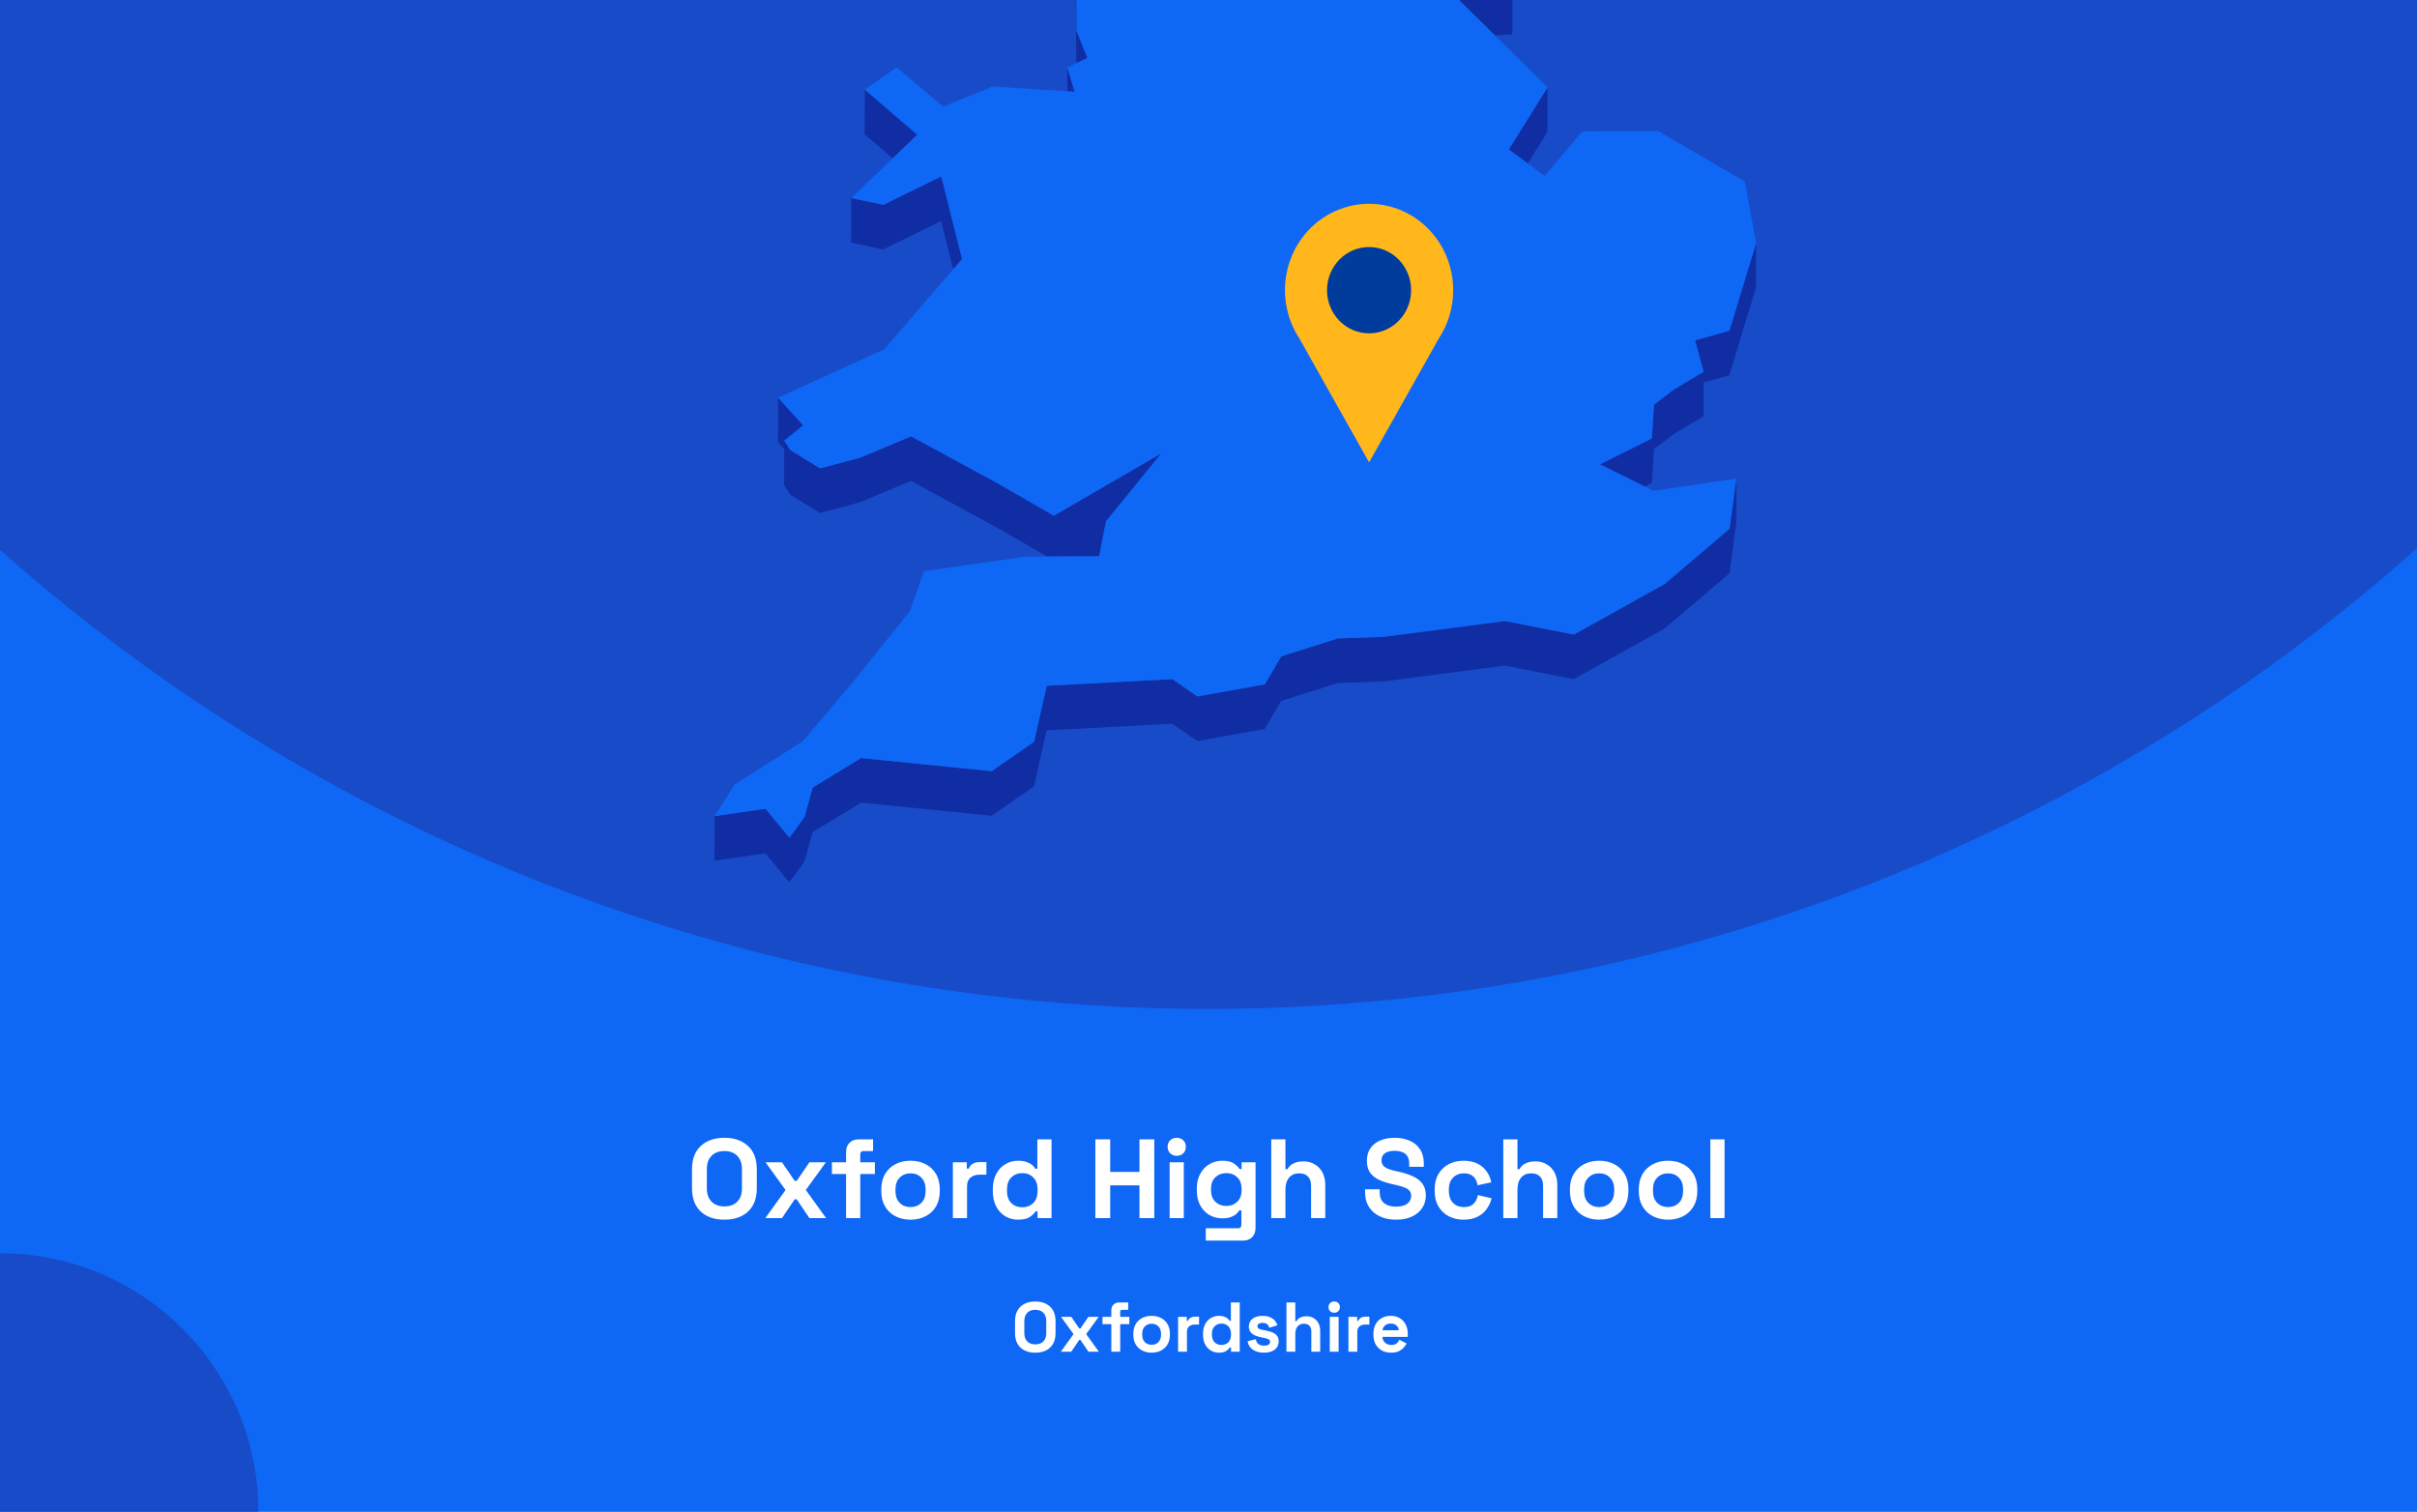 <?xml version="1.0" encoding="utf-8"?>
<svg xmlns="http://www.w3.org/2000/svg" fill="none" height="860" viewBox="0 0 1375 860" width="1375">
<rect x="0" y="0" width="1375" height="860" fill="#808080" stroke="none"/>
<g clip-path="url(#clip0_2322_128)">
<rect fill="#0F67F5" height="860" width="1375"/>
<circle cx="687" cy="-460" fill="#184BC8" r="1034"/>
<g clip-path="url(#clip1_2322_128)">
<path d="M850.394 20.084L860.359 19.603L860.403 -5.764L844.231 -5.021L815.865 -14.074L844.188 13.961L850.394 20.084Z" fill="#102DA3"/>
<path d="M599.12 -53.698L588.892 -72.198L569.749 -107.844L569.661 -82.476L588.805 -46.831L599.076 -28.33L612.145 -25.531L612.057 -0.601L612.32 35.919L612.363 35.876L618.614 32.945L612.451 17.725L612.145 -25.968L626.131 -47.924L599.12 -53.698Z" fill="#102DA3"/>
<path d="M611.314 52.189L607.206 38.324L607.162 51.926L611.314 52.189Z" fill="#102DA3"/>
<path d="M521.801 76.634L491.993 51.004L491.905 76.371L507.859 90.061L521.801 76.634Z" fill="#102DA3"/>
<path d="M869.145 92.994L880.291 75.106L880.378 49.738L858.35 85.034L869.145 92.994Z" fill="#102DA3"/>
<path d="M484.257 138.04L502.395 141.889L535.395 125.75L542.3 153.13L547.283 147.356L535.482 100.383L502.483 116.522L484.301 112.673L484.257 138.04Z" fill="#102DA3"/>
<path d="M983.834 188.167L964.297 193.634L969.148 211.479L952.364 221.538L940.957 230.198L939.733 249.442L910.187 264.182L935.668 276.778L939.689 274.766L940.869 255.566L952.277 246.862L969.104 236.802L969.148 217.602L983.746 213.534L998.913 163.762L999 138.395L983.834 188.167Z" fill="#102DA3"/>
<path d="M449.509 281.366L466.424 291.863L489.327 285.74L518.217 273.581L567.65 300.435L595.711 316.618L599.469 316.574H603.272L625.301 316.443L628.098 302.141L629.234 296.499L660.66 257.923L599.513 293.394L567.738 275.068L518.305 248.257L489.37 260.373L466.511 266.496L449.553 255.999L446.144 250.707L456.896 242.003L442.647 226.258L442.56 251.581L446.144 255.561L446.1 276.074L449.509 281.366Z" fill="#102DA3"/>
<path d="M947.075 332.189L895.369 361.012L856.207 353.314L786.8 362.367L761.187 363.198L728.887 373.389L719.534 389.353L681.159 396.22L666.954 386.379L595.492 390.14L588.28 422.024L564.154 438.732L489.895 431.253L462.359 448.048L457.77 464.624L449.116 476.608L435.479 460.119L406.544 464.318L406.457 489.642L435.435 485.487L449.028 501.976L457.682 489.992L462.315 473.372L489.851 456.62L564.066 464.099L588.236 447.392L595.404 415.508L666.866 411.746L681.115 421.587L719.49 414.72L728.843 398.757L761.1 388.566L786.712 387.735L856.12 378.681L895.282 386.379L946.987 357.556L983.877 326.153L987.723 297.637L987.767 272.27L983.964 300.786L947.075 332.189Z" fill="#102DA3"/>
<path d="M939.733 249.441L940.957 230.197L952.365 221.537L969.148 211.477L964.297 193.633L983.834 188.166L999.001 138.393L992.663 103.316L943.23 74.493L900.091 74.8L878.718 100.123L869.146 92.994L858.35 85.034L880.378 49.739L850.395 20.085L844.189 13.962L815.866 -14.074L844.232 -5.02L860.404 -5.764L788.199 -113.488L750.305 -126.259L717.349 -218.106L715.12 -242.642L637.802 -305.055L623.772 -300.638L605.983 -295.039L596.76 -292.153L579.889 -298.013L606.026 -318.745L642.347 -333.528L627.093 -347.174L616.56 -356.533L672.593 -441.077L677.139 -466.269L694.534 -486.257L661.316 -515.867L570.317 -511.274L545.754 -498.853L519.879 -485.776L548.595 -528.332L545.972 -530.3L531.636 -540.84L595.231 -606.14L593.133 -618.08L597.766 -634L574.164 -633.825L499.511 -605.527L492.649 -623.372L478.619 -605.396L470.402 -626.521L458.951 -623.153L437.184 -549.457L452.832 -529.688L437.141 -529.6L421.144 -529.469L408.075 -467.144L421.013 -449.999L417.866 -428.743L414.588 -406.874L379.01 -387.455L382.594 -356.358L380.146 -351.46L369.307 -329.766L381.457 -325.174L446.45 -382.6L449.204 -373.984L446.407 -369.479L429.842 -342.625L419.221 -325.436L423.417 -303.612L421.406 -288.173L411.266 -208.79L422.717 -208.878L437.796 -271.246L445.183 -274.614L464.808 -262.149L494.092 -227.247L484.52 -213.208L467.386 -187.971L463.54 -158.799L450.69 -158.711L474.292 -119.13L481.329 -123.11L483.864 -144.366L511.662 -123.328L530.413 -140.036L568.788 -150.883L604.409 -164.354L584.173 -131.376L569.749 -107.845L588.893 -72.2L599.121 -53.699L626.132 -47.926L612.146 -25.97L612.451 17.723L618.614 32.944L612.364 35.874L612.32 35.918L607.207 38.323L611.315 52.188L607.163 51.925L564.767 49.214L536.532 60.673L510.089 38.279L491.994 51.007L521.802 76.637L507.859 90.064L484.301 112.676L502.483 116.525L535.483 100.386L547.284 147.359L542.301 153.132L503.052 198.663L442.648 226.26L456.896 242.006L446.144 250.709L449.554 256.002L466.512 266.498L489.371 260.375L518.306 248.26L567.739 275.071L599.514 293.397L660.661 257.926L629.235 296.502L628.099 302.144L625.301 316.446L603.273 316.577H599.47L595.711 316.621L582.862 316.708L525.561 325.018L517.65 347.63L485.569 387.606L456.809 421.589L417.866 446.344L406.545 464.32L435.48 460.121L449.117 476.61L457.771 464.626L462.36 448.05L489.896 431.255L564.155 438.734L588.281 422.027L595.493 390.142L666.955 386.381L681.16 396.222L719.535 389.355L728.888 373.391L761.188 363.201L786.801 362.37L856.208 353.316L895.37 361.014L947.076 332.191L983.965 300.788L987.768 272.272L940.607 279.226L935.669 276.777L910.187 264.18L939.733 249.441Z" fill="#0F67F5"/>
</g>
<g clip-path="url(#clip2_2322_128)">
<path d="M826.699 165.106C826.707 157.429 824.961 149.856 821.601 142.996C818.241 136.137 813.36 130.181 807.35 125.608C801.34 121.034 794.369 117.971 786.996 116.663C779.623 115.355 772.054 115.839 764.897 118.077C757.739 120.315 751.193 124.243 745.783 129.547C740.374 134.851 736.251 141.383 733.747 148.618C731.244 155.853 730.428 163.589 731.366 171.206C732.304 178.823 734.969 186.109 739.148 192.477L759.008 227.76L778.856 263.056L798.716 227.76L818.551 192.527C823.878 184.428 826.716 174.877 826.699 165.106Z" fill="#FFB71B"/>
<path d="M778.843 189.64C792.055 189.64 802.765 178.65 802.765 165.093C802.765 151.537 792.055 140.547 778.843 140.547C765.632 140.547 754.922 151.537 754.922 165.093C754.922 178.65 765.632 189.64 778.843 189.64Z" fill="#003C9C"/>
</g>
<circle cx="147" cy="147" fill="#184BC8" r="147" transform="matrix(-1 0 0 1 147 713)"/>
<path d="M412.101 693.896C406.469 693.896 401.989 692.36 398.661 689.288C395.333 686.173 393.669 681.736 393.669 675.976V665.224C393.669 659.464 395.333 655.048 398.661 651.976C401.989 648.861 406.469 647.304 412.101 647.304C417.733 647.304 422.213 648.861 425.541 651.976C428.869 655.048 430.533 659.464 430.533 665.224V675.976C430.533 681.736 428.869 686.173 425.541 689.288C422.213 692.36 417.733 693.896 412.101 693.896ZM412.101 686.344C415.258 686.344 417.711 685.427 419.461 683.592C421.21 681.757 422.085 679.304 422.085 676.232V664.968C422.085 661.896 421.21 659.443 419.461 657.608C417.711 655.773 415.258 654.856 412.101 654.856C408.986 654.856 406.533 655.773 404.741 657.608C402.991 659.443 402.117 661.896 402.117 664.968V676.232C402.117 679.304 402.991 681.757 404.741 683.592C406.533 685.427 408.986 686.344 412.101 686.344ZM435.383 693L446.903 677L435.511 661.256H444.855L452.087 671.816H453.239L460.471 661.256H469.815L458.423 677L469.943 693H460.471L453.239 682.312H452.087L444.855 693H435.383ZM481.322 693V667.912H473.258V661.256H481.322V655.368C481.322 653.192 481.962 651.464 483.242 650.184C484.564 648.861 486.271 648.2 488.362 648.2H496.682V654.856H491.178C489.983 654.856 489.386 655.496 489.386 656.776V661.256H497.706V667.912H489.386V693H481.322ZM517.99 693.896C514.833 693.896 511.996 693.256 509.478 691.976C506.961 690.696 504.977 688.84 503.526 686.408C502.076 683.976 501.35 681.053 501.35 677.64V676.616C501.35 673.203 502.076 670.28 503.526 667.848C504.977 665.416 506.961 663.56 509.478 662.28C511.996 661 514.833 660.36 517.99 660.36C521.148 660.36 523.985 661 526.502 662.28C529.02 663.56 531.004 665.416 532.454 667.848C533.905 670.28 534.63 673.203 534.63 676.616V677.64C534.63 681.053 533.905 683.976 532.454 686.408C531.004 688.84 529.02 690.696 526.502 691.976C523.985 693.256 521.148 693.896 517.99 693.896ZM517.99 686.728C520.465 686.728 522.513 685.939 524.134 684.36C525.756 682.739 526.566 680.435 526.566 677.448V676.808C526.566 673.821 525.756 671.539 524.134 669.96C522.556 668.339 520.508 667.528 517.99 667.528C515.516 667.528 513.468 668.339 511.846 669.96C510.225 671.539 509.414 673.821 509.414 676.808V677.448C509.414 680.435 510.225 682.739 511.846 684.36C513.468 685.939 515.516 686.728 517.99 686.728ZM542.074 693V661.256H550.01V664.84H551.162C551.631 663.56 552.399 662.621 553.466 662.024C554.575 661.427 555.855 661.128 557.306 661.128H561.146V668.296H557.178C555.13 668.296 553.444 668.851 552.122 669.96C550.799 671.027 550.138 672.691 550.138 674.952V693H542.074ZM579.124 693.896C576.606 693.896 574.238 693.277 572.02 692.04C569.844 690.76 568.094 688.904 566.772 686.472C565.449 684.04 564.788 681.096 564.788 677.64V676.616C564.788 673.16 565.449 670.216 566.772 667.784C568.094 665.352 569.844 663.517 572.02 662.28C574.196 661 576.564 660.36 579.124 660.36C581.044 660.36 582.644 660.595 583.924 661.064C585.246 661.491 586.313 662.045 587.124 662.728C587.934 663.411 588.553 664.136 588.98 664.904H590.132V648.2H598.196V693H590.26V689.16H589.108C588.382 690.355 587.252 691.443 585.716 692.424C584.222 693.405 582.025 693.896 579.124 693.896ZM581.556 686.856C584.03 686.856 586.1 686.067 587.764 684.488C589.428 682.867 590.26 680.52 590.26 677.448V676.808C590.26 673.736 589.428 671.411 587.764 669.832C586.142 668.211 584.073 667.4 581.556 667.4C579.081 667.4 577.012 668.211 575.348 669.832C573.684 671.411 572.852 673.736 572.852 676.808V677.448C572.852 680.52 573.684 682.867 575.348 684.488C577.012 686.067 579.081 686.856 581.556 686.856ZM623.13 693V648.2H631.578V666.696H648.218V648.2H656.666V693H648.218V674.376H631.578V693H623.13ZM665.386 693V661.256H673.45V693H665.386ZM669.418 657.544C667.968 657.544 666.73 657.075 665.706 656.136C664.725 655.197 664.234 653.96 664.234 652.424C664.234 650.888 664.725 649.651 665.706 648.712C666.73 647.773 667.968 647.304 669.418 647.304C670.912 647.304 672.149 647.773 673.13 648.712C674.112 649.651 674.602 650.888 674.602 652.424C674.602 653.96 674.112 655.197 673.13 656.136C672.149 657.075 670.912 657.544 669.418 657.544ZM680.85 677.256V676.232C680.85 672.904 681.512 670.067 682.834 667.72C684.157 665.331 685.906 663.517 688.082 662.28C690.301 661 692.712 660.36 695.314 660.36C698.216 660.36 700.413 660.872 701.906 661.896C703.4 662.92 704.488 663.987 705.17 665.096H706.322V661.256H714.258V698.632C714.258 700.808 713.618 702.536 712.338 703.816C711.058 705.139 709.352 705.8 707.218 705.8H685.97V698.76H704.402C705.597 698.76 706.194 698.12 706.194 696.84V688.584H705.042C704.616 689.267 704.018 689.971 703.25 690.696C702.482 691.379 701.458 691.955 700.178 692.424C698.898 692.893 697.277 693.128 695.314 693.128C692.712 693.128 690.301 692.509 688.082 691.272C685.906 689.992 684.157 688.179 682.834 685.832C681.512 683.443 680.85 680.584 680.85 677.256ZM697.618 686.088C700.093 686.088 702.162 685.299 703.826 683.72C705.49 682.141 706.322 679.923 706.322 677.064V676.424C706.322 673.523 705.49 671.304 703.826 669.768C702.205 668.189 700.136 667.4 697.618 667.4C695.144 667.4 693.074 668.189 691.41 669.768C689.746 671.304 688.914 673.523 688.914 676.424V677.064C688.914 679.923 689.746 682.141 691.41 683.72C693.074 685.299 695.144 686.088 697.618 686.088ZM723.199 693V648.2H731.263V665.16H732.415C732.756 664.477 733.289 663.795 734.015 663.112C734.74 662.429 735.7 661.875 736.895 661.448C738.132 660.979 739.689 660.744 741.567 660.744C744.041 660.744 746.196 661.32 748.031 662.472C749.908 663.581 751.359 665.139 752.383 667.144C753.407 669.107 753.919 671.411 753.919 674.056V693H745.855V674.696C745.855 672.307 745.257 670.515 744.063 669.32C742.911 668.125 741.247 667.528 739.071 667.528C736.596 667.528 734.676 668.36 733.311 670.024C731.945 671.645 731.263 673.928 731.263 676.872V693H723.199ZM794.182 693.896C790.726 693.896 787.676 693.277 785.03 692.04C782.385 690.803 780.316 689.032 778.822 686.728C777.329 684.424 776.582 681.651 776.582 678.408V676.616H784.902V678.408C784.902 681.096 785.734 683.123 787.398 684.488C789.062 685.811 791.324 686.472 794.182 686.472C797.084 686.472 799.238 685.896 800.646 684.744C802.097 683.592 802.822 682.12 802.822 680.328C802.822 679.091 802.46 678.088 801.734 677.32C801.052 676.552 800.028 675.933 798.662 675.464C797.34 674.952 795.718 674.483 793.798 674.056L792.326 673.736C789.254 673.053 786.609 672.2 784.39 671.176C782.214 670.109 780.529 668.723 779.334 667.016C778.182 665.309 777.606 663.091 777.606 660.36C777.606 657.629 778.246 655.304 779.526 653.384C780.849 651.421 782.684 649.928 785.03 648.904C787.42 647.837 790.214 647.304 793.414 647.304C796.614 647.304 799.452 647.859 801.926 648.968C804.444 650.035 806.406 651.656 807.814 653.832C809.265 655.965 809.99 658.653 809.99 661.896V663.816H801.67V661.896C801.67 660.189 801.329 658.824 800.646 657.8C800.006 656.733 799.068 655.965 797.83 655.496C796.593 654.984 795.121 654.728 793.414 654.728C790.854 654.728 788.956 655.219 787.718 656.2C786.524 657.139 785.926 658.44 785.926 660.104C785.926 661.213 786.204 662.152 786.758 662.92C787.356 663.688 788.23 664.328 789.382 664.84C790.534 665.352 792.006 665.8 793.798 666.184L795.27 666.504C798.47 667.187 801.244 668.061 803.59 669.128C805.98 670.195 807.836 671.603 809.158 673.352C810.481 675.101 811.142 677.341 811.142 680.072C811.142 682.803 810.438 685.213 809.03 687.304C807.665 689.352 805.702 690.973 803.142 692.168C800.625 693.32 797.638 693.896 794.182 693.896ZM832.611 693.896C829.539 693.896 826.744 693.256 824.227 691.976C821.752 690.696 819.789 688.84 818.339 686.408C816.888 683.976 816.163 681.032 816.163 677.576V676.68C816.163 673.224 816.888 670.28 818.339 667.848C819.789 665.416 821.752 663.56 824.227 662.28C826.744 661 829.539 660.36 832.611 660.36C835.64 660.36 838.243 660.893 840.419 661.96C842.595 663.027 844.344 664.499 845.667 666.376C847.032 668.211 847.928 670.301 848.355 672.648L840.547 674.312C840.376 673.032 839.992 671.88 839.395 670.856C838.797 669.832 837.944 669.021 836.835 668.424C835.768 667.827 834.424 667.528 832.803 667.528C831.181 667.528 829.709 667.891 828.387 668.616C827.107 669.299 826.083 670.344 825.315 671.752C824.589 673.117 824.227 674.803 824.227 676.808V677.448C824.227 679.453 824.589 681.16 825.315 682.568C826.083 683.933 827.107 684.979 828.387 685.704C829.709 686.387 831.181 686.728 832.803 686.728C835.235 686.728 837.069 686.109 838.307 684.872C839.587 683.592 840.397 681.928 840.739 679.88L848.547 681.736C847.992 683.997 847.032 686.067 845.667 687.944C844.344 689.779 842.595 691.229 840.419 692.296C838.243 693.363 835.64 693.896 832.611 693.896ZM855.199 693V648.2H863.263V665.16H864.415C864.756 664.477 865.289 663.795 866.015 663.112C866.74 662.429 867.7 661.875 868.895 661.448C870.132 660.979 871.689 660.744 873.567 660.744C876.041 660.744 878.196 661.32 880.031 662.472C881.908 663.581 883.359 665.139 884.383 667.144C885.407 669.107 885.919 671.411 885.919 674.056V693H877.855V674.696C877.855 672.307 877.257 670.515 876.063 669.32C874.911 668.125 873.247 667.528 871.071 667.528C868.596 667.528 866.676 668.36 865.311 670.024C863.945 671.645 863.263 673.928 863.263 676.872V693H855.199ZM909.74 693.896C906.583 693.896 903.746 693.256 901.228 691.976C898.711 690.696 896.727 688.84 895.276 686.408C893.826 683.976 893.1 681.053 893.1 677.64V676.616C893.1 673.203 893.826 670.28 895.276 667.848C896.727 665.416 898.711 663.56 901.228 662.28C903.746 661 906.583 660.36 909.74 660.36C912.898 660.36 915.735 661 918.252 662.28C920.77 663.56 922.754 665.416 924.204 667.848C925.655 670.28 926.38 673.203 926.38 676.616V677.64C926.38 681.053 925.655 683.976 924.204 686.408C922.754 688.84 920.77 690.696 918.252 691.976C915.735 693.256 912.898 693.896 909.74 693.896ZM909.74 686.728C912.215 686.728 914.263 685.939 915.884 684.36C917.506 682.739 918.316 680.435 918.316 677.448V676.808C918.316 673.821 917.506 671.539 915.884 669.96C914.306 668.339 912.258 667.528 909.74 667.528C907.266 667.528 905.218 668.339 903.596 669.96C901.975 671.539 901.164 673.821 901.164 676.808V677.448C901.164 680.435 901.975 682.739 903.596 684.36C905.218 685.939 907.266 686.728 909.74 686.728ZM948.928 693.896C945.77 693.896 942.933 693.256 940.416 691.976C937.898 690.696 935.914 688.84 934.464 686.408C933.013 683.976 932.288 681.053 932.288 677.64V676.616C932.288 673.203 933.013 670.28 934.464 667.848C935.914 665.416 937.898 663.56 940.416 662.28C942.933 661 945.77 660.36 948.928 660.36C952.085 660.36 954.922 661 957.44 662.28C959.957 663.56 961.941 665.416 963.392 667.848C964.842 670.28 965.568 673.203 965.568 676.616V677.64C965.568 681.053 964.842 683.976 963.392 686.408C961.941 688.84 959.957 690.696 957.44 691.976C954.922 693.256 952.085 693.896 948.928 693.896ZM948.928 686.728C951.402 686.728 953.45 685.939 955.072 684.36C956.693 682.739 957.504 680.435 957.504 677.448V676.808C957.504 673.821 956.693 671.539 955.072 669.96C953.493 668.339 951.445 667.528 948.928 667.528C946.453 667.528 944.405 668.339 942.784 669.96C941.162 671.539 940.352 673.821 940.352 676.808V677.448C940.352 680.435 941.162 682.739 942.784 684.36C944.405 685.939 946.453 686.728 948.928 686.728ZM973.011 693V648.2H981.075V693H973.011Z" fill="white"/>
<path d="M588.965 769.56C585.445 769.56 582.645 768.6 580.565 766.68C578.485 764.733 577.445 761.96 577.445 758.36V751.64C577.445 748.04 578.485 745.28 580.565 743.36C582.645 741.413 585.445 740.44 588.965 740.44C592.485 740.44 595.285 741.413 597.365 743.36C599.445 745.28 600.485 748.04 600.485 751.64V758.36C600.485 761.96 599.445 764.733 597.365 766.68C595.285 768.6 592.485 769.56 588.965 769.56ZM588.965 764.84C590.939 764.84 592.472 764.267 593.565 763.12C594.659 761.973 595.205 760.44 595.205 758.52V751.48C595.205 749.56 594.659 748.027 593.565 746.88C592.472 745.733 590.939 745.16 588.965 745.16C587.019 745.16 585.485 745.733 584.365 746.88C583.272 748.027 582.725 749.56 582.725 751.48V758.52C582.725 760.44 583.272 761.973 584.365 763.12C585.485 764.267 587.019 764.84 588.965 764.84ZM603.517 769L610.717 759L603.597 749.16H609.437L613.957 755.76H614.677L619.197 749.16H625.037L617.917 759L625.117 769H619.197L614.677 762.32H613.957L609.437 769H603.517ZM632.228 769V753.32H627.188V749.16H632.228V745.48C632.228 744.12 632.628 743.04 633.428 742.24C634.255 741.413 635.322 741 636.628 741H641.828V745.16H638.388C637.642 745.16 637.268 745.56 637.268 746.36V749.16H642.468V753.32H637.268V769H632.228ZM655.146 769.56C653.173 769.56 651.4 769.16 649.826 768.36C648.253 767.56 647.013 766.4 646.106 764.88C645.2 763.36 644.746 761.533 644.746 759.4V758.76C644.746 756.627 645.2 754.8 646.106 753.28C647.013 751.76 648.253 750.6 649.826 749.8C651.4 749 653.173 748.6 655.146 748.6C657.12 748.6 658.893 749 660.466 749.8C662.04 750.6 663.28 751.76 664.186 753.28C665.093 754.8 665.546 756.627 665.546 758.76V759.4C665.546 761.533 665.093 763.36 664.186 764.88C663.28 766.4 662.04 767.56 660.466 768.36C658.893 769.16 657.12 769.56 655.146 769.56ZM655.146 765.08C656.693 765.08 657.973 764.587 658.986 763.6C660 762.587 660.506 761.147 660.506 759.28V758.88C660.506 757.013 660 755.587 658.986 754.6C658 753.587 656.72 753.08 655.146 753.08C653.6 753.08 652.32 753.587 651.306 754.6C650.293 755.587 649.786 757.013 649.786 758.88V759.28C649.786 761.147 650.293 762.587 651.306 763.6C652.32 764.587 653.6 765.08 655.146 765.08ZM670.198 769V749.16H675.158V751.4H675.878C676.172 750.6 676.652 750.013 677.318 749.64C678.012 749.267 678.812 749.08 679.718 749.08H682.118V753.56H679.638C678.358 753.56 677.305 753.907 676.478 754.6C675.652 755.267 675.238 756.307 675.238 757.72V769H670.198ZM693.355 769.56C691.781 769.56 690.301 769.173 688.915 768.4C687.555 767.6 686.461 766.44 685.635 764.92C684.808 763.4 684.395 761.56 684.395 759.4V758.76C684.395 756.6 684.808 754.76 685.635 753.24C686.461 751.72 687.555 750.573 688.915 749.8C690.275 749 691.755 748.6 693.355 748.6C694.555 748.6 695.555 748.747 696.355 749.04C697.181 749.307 697.848 749.653 698.355 750.08C698.861 750.507 699.248 750.96 699.515 751.44H700.235V741H705.275V769H700.315V766.6H699.595C699.141 767.347 698.435 768.027 697.475 768.64C696.541 769.253 695.168 769.56 693.355 769.56ZM694.875 765.16C696.421 765.16 697.715 764.667 698.755 763.68C699.795 762.667 700.315 761.2 700.315 759.28V758.88C700.315 756.96 699.795 755.507 698.755 754.52C697.741 753.507 696.448 753 694.875 753C693.328 753 692.035 753.507 690.995 754.52C689.955 755.507 689.435 756.96 689.435 758.88V759.28C689.435 761.2 689.955 762.667 690.995 763.68C692.035 764.667 693.328 765.16 694.875 765.16ZM719.103 769.56C716.516 769.56 714.396 769 712.743 767.88C711.089 766.76 710.089 765.16 709.743 763.08L714.383 761.88C714.569 762.813 714.876 763.547 715.303 764.08C715.756 764.613 716.303 765 716.943 765.24C717.609 765.453 718.329 765.56 719.103 765.56C720.276 765.56 721.143 765.36 721.703 764.96C722.263 764.533 722.543 764.013 722.543 763.4C722.543 762.787 722.276 762.32 721.743 762C721.209 761.653 720.356 761.373 719.183 761.16L718.062 760.96C716.676 760.693 715.409 760.333 714.263 759.88C713.116 759.4 712.196 758.747 711.503 757.92C710.809 757.093 710.463 756.027 710.463 754.72C710.463 752.747 711.183 751.24 712.623 750.2C714.063 749.133 715.956 748.6 718.303 748.6C720.516 748.6 722.356 749.093 723.823 750.08C725.289 751.067 726.249 752.36 726.703 753.96L722.023 755.4C721.809 754.387 721.369 753.667 720.703 753.24C720.063 752.813 719.263 752.6 718.303 752.6C717.343 752.6 716.609 752.773 716.103 753.12C715.596 753.44 715.343 753.893 715.343 754.48C715.343 755.12 715.609 755.6 716.143 755.92C716.676 756.213 717.396 756.44 718.303 756.6L719.423 756.8C720.916 757.067 722.263 757.427 723.463 757.88C724.689 758.307 725.649 758.933 726.343 759.76C727.063 760.56 727.423 761.653 727.423 763.04C727.423 765.12 726.663 766.733 725.143 767.88C723.649 769 721.636 769.56 719.103 769.56ZM731.839 769V741H736.879V751.6H737.599C737.812 751.173 738.146 750.747 738.599 750.32C739.052 749.893 739.652 749.547 740.399 749.28C741.172 748.987 742.146 748.84 743.319 748.84C744.866 748.84 746.212 749.2 747.359 749.92C748.532 750.613 749.439 751.587 750.079 752.84C750.719 754.067 751.039 755.507 751.039 757.16V769H745.999V757.56C745.999 756.067 745.626 754.947 744.879 754.2C744.159 753.453 743.119 753.08 741.759 753.08C740.212 753.08 739.012 753.6 738.159 754.64C737.306 755.653 736.879 757.08 736.879 758.92V769H731.839ZM756.488 769V749.16H761.528V769H756.488ZM759.008 746.84C758.101 746.84 757.328 746.547 756.688 745.96C756.074 745.373 755.768 744.6 755.768 743.64C755.768 742.68 756.074 741.907 756.688 741.32C757.328 740.733 758.101 740.44 759.008 740.44C759.941 740.44 760.714 740.733 761.328 741.32C761.941 741.907 762.248 742.68 762.248 743.64C762.248 744.6 761.941 745.373 761.328 745.96C760.714 746.547 759.941 746.84 759.008 746.84ZM767.113 769V749.16H772.073V751.4H772.793C773.086 750.6 773.566 750.013 774.233 749.64C774.926 749.267 775.726 749.08 776.633 749.08H779.033V753.56H776.553C775.273 753.56 774.219 753.907 773.393 754.6C772.566 755.267 772.153 756.307 772.153 757.72V769H767.113ZM791.309 769.56C789.335 769.56 787.589 769.147 786.069 768.32C784.575 767.467 783.402 766.28 782.549 764.76C781.722 763.213 781.309 761.4 781.309 759.32V758.84C781.309 756.76 781.722 754.96 782.549 753.44C783.375 751.893 784.535 750.707 786.029 749.88C787.522 749.027 789.255 748.6 791.229 748.6C793.175 748.6 794.869 749.04 796.309 749.92C797.749 750.773 798.869 751.973 799.669 753.52C800.469 755.04 800.869 756.813 800.869 758.84V760.56H786.429C786.482 761.92 786.989 763.027 787.949 763.88C788.909 764.733 790.082 765.16 791.469 765.16C792.882 765.16 793.922 764.853 794.589 764.24C795.255 763.627 795.762 762.947 796.109 762.2L800.229 764.36C799.855 765.053 799.309 765.813 798.589 766.64C797.895 767.44 796.962 768.133 795.789 768.72C794.615 769.28 793.122 769.56 791.309 769.56ZM786.469 756.8H795.749C795.642 755.653 795.175 754.733 794.349 754.04C793.549 753.347 792.495 753 791.189 753C789.829 753 788.749 753.347 787.949 754.04C787.149 754.733 786.655 755.653 786.469 756.8Z" fill="white"/>
</g>
<defs>
<clipPath id="clip0_2322_128">
<rect fill="white" height="860" width="1375"/>
</clipPath>
<clipPath id="clip1_2322_128">
<rect fill="white" height="1135.98" transform="translate(240.5 -634)" width="758.5"/>
</clipPath>
<clipPath id="clip2_2322_128">
<rect fill="white" height="147.092" transform="translate(731 116)" width="95.699"/>
</clipPath>
</defs>
</svg>